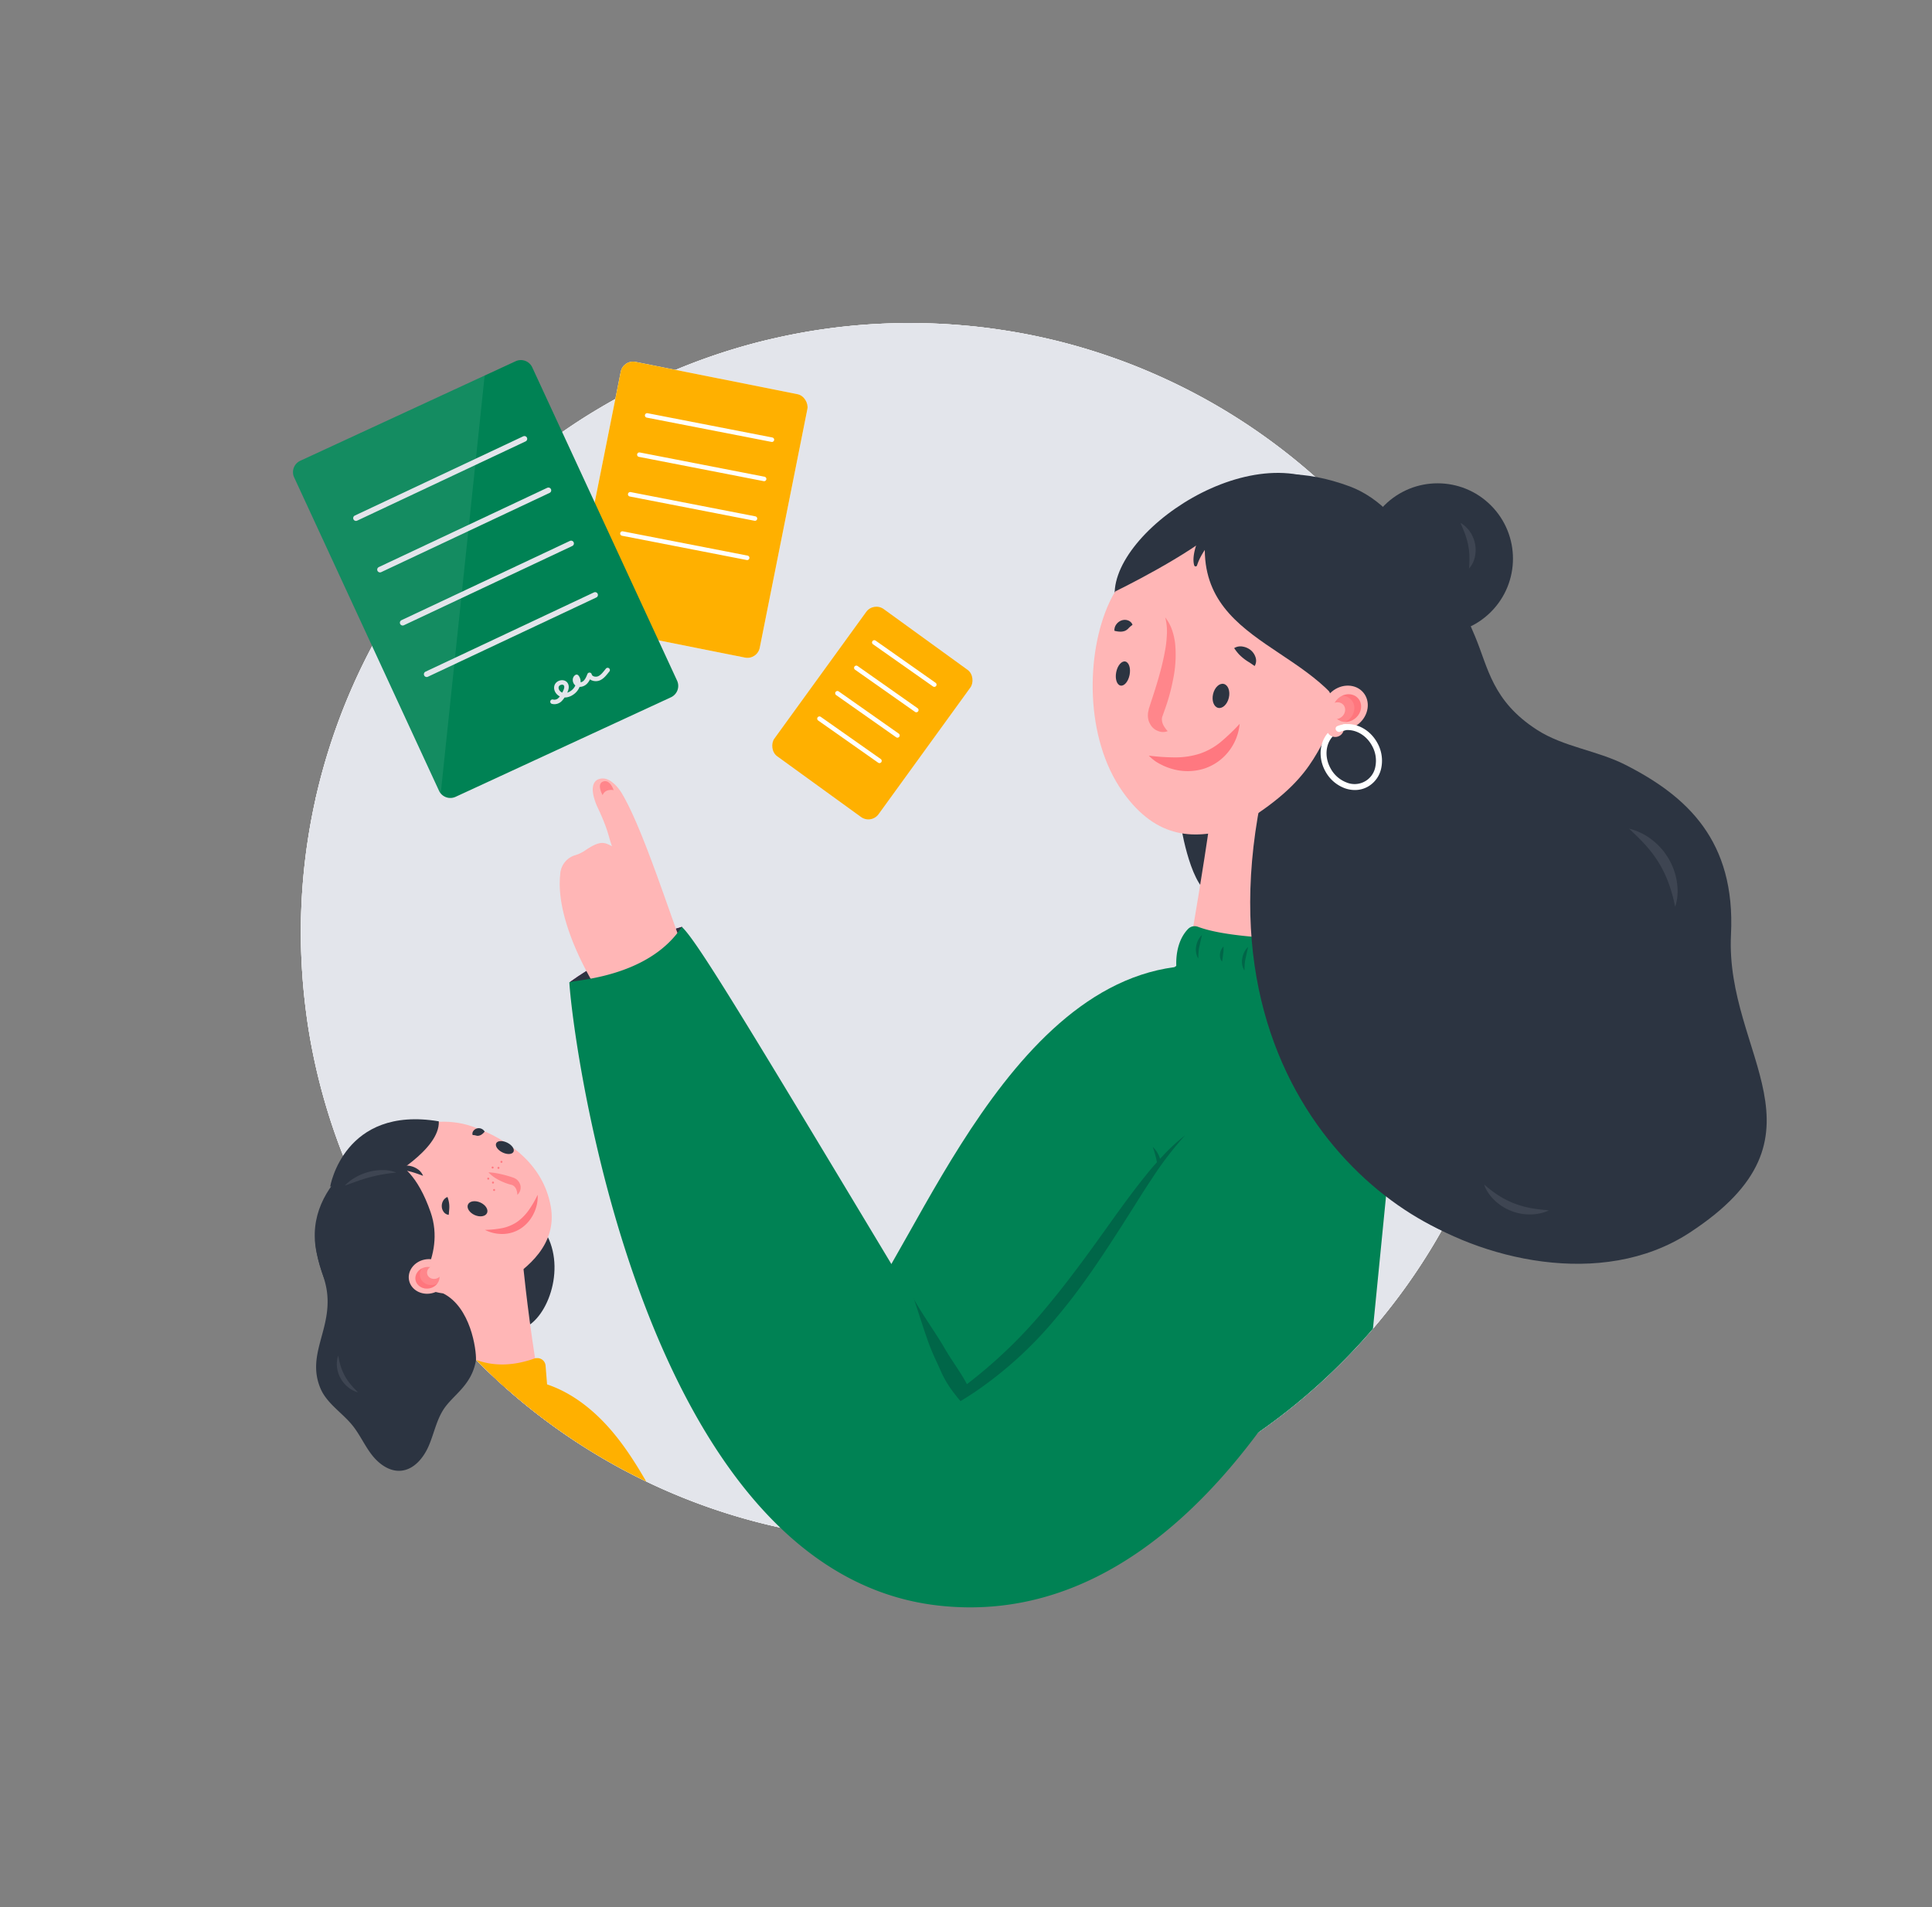<svg xmlns="http://www.w3.org/2000/svg" width="1722.73" height="1700.89" viewBox="0 0 1722.73 1700.89"><rect x="0" y="0" width="1722.73" height="1700.89" fill="#808080" stroke="none"/><defs><style>.cls-1{fill:#fff;}.cls-2{fill:#e3e5eb;}.cls-3{fill:#008254;}.cls-4{fill:#9f0061;}.cls-5{fill:#2c3441;}.cls-6{fill:#ffb6b6;}.cls-14,.cls-15,.cls-7{fill:#ff2e3e;isolation:isolate;}.cls-13,.cls-7{opacity:0.35;}.cls-14,.cls-8{opacity:0.5;}.cls-9{fill:#004a3b;}.cls-10{opacity:0.2;}.cls-11{fill:#003656;}.cls-12{fill:#3d35a1;}.cls-15{opacity:0.45;}.cls-16{fill:#ffb000;}.cls-17,.cls-20,.cls-21{fill:none;stroke-linecap:round;stroke-linejoin:round;}.cls-17{stroke:#fff;}.cls-17,.cls-21{stroke-width:4px;}.cls-18{opacity:0.08;}.cls-19{opacity:0.1;}.cls-20,.cls-21{stroke:#e3e5eb;}.cls-20{stroke-width:5px;}</style></defs><g id="Layer_3" data-name="Layer 3"><path class="cls-1" d="M1355,831.4c0,8.72-.2,17.42-.63,26-13.55,288-251.36,517.33-542.73,517.33-268.28,0-496.43-195.72-537.15-460.89-2.55-17.34-4.45-34.93-5.39-52.75q-.83-14.77-.82-29.72a545.07,545.07,0,0,1,6.51-84.25q2.73-17.42,6.54-34.5a8.39,8.39,0,0,1,.43-2A543.67,543.67,0,0,1,499.31,386.76l.33-.23q16.22-11.41,33.28-21.59l4.3-2.54q8.17-4.8,16.57-9.33,22-11.85,45.08-21.68,15.58-6.66,31.67-12.36t33.28-10.58c9-2.54,18.2-4.88,27.43-6.94l1.65-.38A539,539,0,0,1,779.67,289q12.74-.72,25.6-.89h6.38q23.37,0,46.3,2,17.79,1.47,35.18,4.14a533.64,533.64,0,0,1,96,23.57q17.79,6.1,34.91,13.42A543.2,543.2,0,0,1,1355,831.4Z"/><path class="cls-1" d="M1355,831.4c0,8.72-.2,17.42-.63,26-13.55,288-251.36,517.33-542.73,517.33-268.28,0-496.43-195.72-537.15-460.89-2.55-17.34-4.45-34.93-5.39-52.75q-.83-14.77-.82-29.72a545.07,545.07,0,0,1,6.51-84.25q2.73-17.42,6.54-34.5a8.39,8.39,0,0,1,.43-2A543.67,543.67,0,0,1,499.31,386.76l.33-.23q16.22-11.41,33.28-21.59l4.3-2.54q8.17-4.8,16.57-9.33,22-11.85,45.08-21.68,15.58-6.66,31.67-12.36t33.28-10.58c9-2.54,18.2-4.88,27.43-6.94l1.65-.38A539,539,0,0,1,779.67,289q12.74-.72,25.6-.89h6.38q23.37,0,46.3,2,17.79,1.47,35.18,4.14a533.64,533.64,0,0,1,96,23.57q17.79,6.1,34.91,13.42A543.2,543.2,0,0,1,1355,831.4Z"/><path class="cls-2" d="M1355,831.4q0,13.08-.64,26A540.42,540.42,0,0,1,1251.09,1151l-.15.21q-12.09,16.57-25.37,32.17l-1.34,1.56q-12.39,14.46-25.77,28a543.28,543.28,0,0,1-60.86,53.19l-2.62,1.95q-2.42,1.8-4.86,3.57-7.61,5.52-15.4,10.76a542.78,542.78,0,0,1-51.29,30.58q-16.29,8.54-33.19,16a543.06,543.06,0,0,1-543-61.65q-18.72-13.92-36.18-29.42-5.4-4.77-10.66-9.69-8.13-7.61-15.95-15.55-9.94-10.08-19.33-20.67A541.61,541.61,0,0,1,274.49,913.87c-2.54-17.34-4.45-34.93-5.39-52.75q-.81-14.77-.81-29.72a545.06,545.06,0,0,1,6.5-84.25q2.73-17.42,6.54-34.5a8.93,8.93,0,0,1,.43-2A543.61,543.61,0,0,1,499.3,386.76l.33-.23q16.23-11.41,33.28-21.59l4.3-2.54q8.19-4.8,16.57-9.33,22-11.85,45.08-21.69,15.58-6.66,31.68-12.35t33.27-10.58c9.05-2.54,18.21-4.88,27.44-6.94l1.65-.38A538.68,538.68,0,0,1,779.67,289c8.49-.48,17-.79,25.6-.89h6.38q23.36,0,46.29,2,17.8,1.47,35.19,4.14a533.54,533.54,0,0,1,96,23.57q17.8,6.1,34.91,13.42A543.22,543.22,0,0,1,1355,831.4Z"/><rect class="cls-1" x="530.63" y="334.83" width="169.7" height="239.54" rx="11.18" transform="translate(100.82 -111.62) rotate(11.28)"/><path class="cls-3" d="M1238.73,1038.17,1224.23,1185q-12.39,14.46-25.77,28a543.28,543.28,0,0,1-60.86,53.19l-2.62,1.95q-2.42,1.8-4.86,3.57-7.61,5.52-15.4,10.76a542.78,542.78,0,0,1-51.29,30.58Z"/><path class="cls-4" d="M507.72,876.18S551.11,843.4,608,826.59c14.64,49.58-24.86,71.52-24.86,71.52Z"/><path class="cls-5" d="M507.72,876.18S551.11,843.4,608,826.59c14.64,49.58-24.86,71.52-24.86,71.52Z"/><path class="cls-6" d="M499.52,780a18.78,18.78,0,0,1,13.92-17.49,32.65,32.65,0,0,0,7.94-3.82c13.88-9.54,17.43-7.58,24.34-4-3.55-9.62-3.22-14.51-13.34-35.67-7.33-17.07-2.56-22.71,1.24-24.08,6.16-2.22,11.25,1.19,15.84,5.86a41,41,0,0,1,5.83,8.12c21.73,37,52.2,139.38,58.62,146.83,0,0-43.81,53.63-76.65,34.68C517.48,860,495.79,814.63,499.52,780Z"/><path class="cls-7" d="M536.85,697.38c-4.66,2.87.48,11.74.48,11.74,2.43-6.18,9.87-4.46,9.87-4.46S543.7,693.67,536.85,697.38Z"/><path class="cls-5" d="M1052.36,732.5s7.77,54.38,25.65,64.5,2.34-75.38,2.34-75.38Z"/><path class="cls-3" d="M870.37,1342C1023,1336.19,1138,1104.72,1138,1104.72l17.26-241.37s-53.39-39-108.07-.84c-164.37,21.9-244.73,292-295.81,323.19"/><path class="cls-3" d="M1248,1029.39s-134.13,434.32-411.84,402.39c-263.08-30.23-325.3-501.53-328.47-555.6-.15-2.2,69.52-2.7,100.27-49.59,14.62,13.32,66.39,100.41,231.88,375.57a8.21,8.21,0,0,0,14.31,1.35c95-140.49,258.43-342.24,258.43-342.24Z"/><path class="cls-6" d="M1207.21,627.79s-40,137.74-48,244.39l-98.77-25.43s26-144.53,30-216.93C1148.81,603.63,1207.21,627.79,1207.21,627.79Z"/><path class="cls-3" d="M1049.13,864.52s-3-22.28,10.19-36a8.25,8.25,0,0,1,8.87-2c23.46,8.87,69.92,10.55,90.32,11h.1a9.79,9.79,0,0,1,9.56,10l-.79,24.65Z"/><g class="cls-8"><path class="cls-9" d="M814.53,1157.78c5.82,11.37,21,32.75,27.26,43.76s14,21,19.93,32l.48.87,1.19-.92a428.53,428.53,0,0,0,69.74-67.67c20.92-25,40-51.61,59.08-78.41,9.59-13.32,19.42-26.77,29.82-39.63,3-3.76,6.26-7.63,9.59-11.26a86.91,86.91,0,0,0-3.77-13.73,23.76,23.76,0,0,1,6.54,10.68c1.37-1.53,2.77-2.93,4.14-4.45a168.12,168.12,0,0,1,18.18-16.5,301.32,301.32,0,0,0-29.82,39c-4.58,6.81-9,13.73-13.3,20.64l-13.22,20.85c-17.79,27.71-36,55.47-57.56,81a348.64,348.64,0,0,1-73.72,67.52L867,1242.9c-3.45,2.29-6.91,4.47-10.5,6.61-2-2.24-3.91-4.58-5.67-7a11.89,11.89,0,0,1-1-1.22,96.72,96.72,0,0,1-10.17-16.8c-2.54-6-5.44-11.82-8-17.8-5.33-11.84-12.71-36.84-17-49"/></g><g class="cls-8"><path class="cls-9" d="M1071.78,833.81l-1.25,5.42c-.4,1.8-.68,3.46-1.12,5.08a31.72,31.72,0,0,0-.68,5.09c-.16,1.62-.13,3.45-.28,5.39a14.9,14.9,0,0,1-1.93-5.39,15.83,15.83,0,0,1,.12-5.7,17.8,17.8,0,0,1,1.81-5.41A16.1,16.1,0,0,1,1071.78,833.81Z"/></g><g class="cls-8"><path class="cls-9" d="M1090.92,844.08a27.08,27.08,0,0,1-.28,6.79c-.13,1.12-.28,2.09-.4,3.2a31.76,31.76,0,0,1-.56,3.46,7.1,7.1,0,0,1-1.66-3.33,10.94,10.94,0,0,1-.15-3.61,10,10,0,0,1,1-3.46A14.69,14.69,0,0,1,1090.92,844.08Z"/></g><g class="cls-8"><path class="cls-9" d="M1112.94,844.53l-1.25,5.42c-.43,1.8-.71,3.46-1.11,5.08a31.75,31.75,0,0,0-.69,5.09c-.13,1.62-.15,3.45-.28,5.39a15.15,15.15,0,0,1-2-5.39,15.39,15.39,0,0,1,.15-5.7,17.8,17.8,0,0,1,1.81-5.41A13.6,13.6,0,0,1,1112.94,844.53Z"/></g><g class="cls-10"><path class="cls-11" d="M1136.83,862l1.25-5.41c.43-1.81.71-3.49,1.12-5.09a31.32,31.32,0,0,0,.69-5.08c.12-1.63.15-3.46.28-5.42a15.21,15.21,0,0,1,1.95,5.42,16.48,16.48,0,0,1-.15,5.69,18.21,18.21,0,0,1-1.8,5.42A13.59,13.59,0,0,1,1136.83,862Z"/></g><g class="cls-10"><path class="cls-11" d="M1160.55,862.67l1.25-5.42c.43-1.8.71-3.46,1.12-5.08a30.63,30.63,0,0,0,.68-5.09c.13-1.62.16-3.45.28-5.39a15,15,0,0,1,2,5.39,16.54,16.54,0,0,1-.15,5.7,17.8,17.8,0,0,1-1.81,5.41A13.46,13.46,0,0,1,1160.55,862.67Z"/></g><path class="cls-5" d="M1181.25,431.27c-80.52-41.36-213.68,61.9-182.77,115.85,18.21,78.28,180.07-47.74,180.07-47.74l-11.08-64.78S1219.92,450.31,1181.25,431.27Z"/><path class="cls-12" d="M1150.74,540.61a3.47,3.47,0,1,0-3-3.84A3.47,3.47,0,0,0,1150.74,540.61Z"/><path class="cls-5" d="M1289.78,476.9c-28.45,142.75,158.2,189.35,139,397.89-19.17,151,164.15,113.89,86.79,150-50.06,23.56-74,124.47-206.67,81.76C1195.6,1070.18,1011.12,887.1,1188.24,535l28.6-56.18"/><path class="cls-5" d="M1506.55,1099.35c-78.54,51.27-188.45,23.28-249.17-18.37-65-44.6-79.1-119.47-101.78-195h0c-40-114.7,4.16-221.4,46.33-335.34l21.09-57,1.62-40.18c28.43-1.56,59.68,40,70.26,66.42s9.48,21.59,20.46,47.84c11.63,27.81,15.24,57.42,55.16,83.16,23.7,15.29,53.46,18.34,78.62,31.1,55.2,28,98.52,67.82,94.35,151.47C1538.11,941,1639.26,1012.72,1506.55,1099.35Z"/><path class="cls-6" d="M1116.17,448.2s-96.61,22.88-127.12,89.41c-20.74,45-22.06,120.51,12.13,168.63,30.51,43,65.23,42.79,100.55,31.63,74.43-43.76,69.35-70.42,92.94-98.41"/><path class="cls-5" d="M1075,477.18c-11,101.18,108.81,98.39,136,179.74,124.57,84.48,99.48-183.35-7.4-223.11C1122,403.51,1071.55,442.71,1075,477.18Z"/><ellipse class="cls-6" cx="1199.58" cy="631.07" rx="20.98" ry="18.69" transform="translate(-123.62 925.01) rotate(-40.27)"/><ellipse class="cls-7" cx="1201.08" cy="631.45" rx="13.17" ry="11.73" transform="translate(-123.5 926.07) rotate(-40.27)"/><g class="cls-13"><path class="cls-14" d="M1208.67,640.4a14.08,14.08,0,0,1-9.1,3.41,14.56,14.56,0,0,0,3.07-2c5.54-4.7,6.66-12.53,2.46-17.47a11.13,11.13,0,0,0-8.54-3.85c5.12-2.49,11.11-1.64,14.57,2.45C1215.32,627.88,1214.22,635.69,1208.67,640.4Z"/></g><ellipse class="cls-6" cx="1191.82" cy="633.76" rx="8" ry="7.13" transform="translate(-127.2 920.63) rotate(-40.27)"/><path class="cls-1" d="M1208.13,704.55a26.77,26.77,0,0,1-9.27-1.7,32.53,32.53,0,0,1-17-14.88c-8.12-14.58-4.38-32.22,8.34-39.3s29.69-1,37.81,13.6a32.49,32.49,0,0,1,3.71,22.27,24.67,24.67,0,0,1-12,17A23.5,23.5,0,0,1,1208.13,704.55Zm-6.36-53.49a18.28,18.28,0,0,0-9,2.28c-10.15,5.65-13,20-6.27,32h0a27.16,27.16,0,0,0,14.16,12.46,18.79,18.79,0,0,0,25.77-14.36,27.13,27.13,0,0,0-3.14-18.59C1218.5,656.17,1210,651.06,1201.77,651.06Z"/><circle class="cls-6" cx="1190.61" cy="649.5" r="7.75"/><path class="cls-1" d="M1199.93,651.25l.53-5.5a23.24,23.24,0,0,0-8.08,1.85,2.46,2.46,0,0,0-1.24,3.21,3.18,3.18,0,0,0,4,1.77A35.1,35.1,0,0,1,1199.93,651.25Z"/><path class="cls-7" d="M1039,550.6a38.32,38.32,0,0,1,6.58,12.71,55.69,55.69,0,0,1,2.54,14.24,107.09,107.09,0,0,1-2.08,28.35,178.6,178.6,0,0,1-7.47,27.15l-1.2,3.35-.28.84-.13.44h0a2.11,2.11,0,0,0-.28.71,7.75,7.75,0,0,0-.63,3.33,11.81,11.81,0,0,0,1.17,4.7,25.13,25.13,0,0,0,4,5.62,11.46,11.46,0,0,1-8.31,0,13.06,13.06,0,0,1-7.17-6,14.06,14.06,0,0,1-1.88-4.83,16.88,16.88,0,0,1-.2-5.26,16,16,0,0,1,.51-2.55l.12-.55v-.41l.28-.84,1-3.2c2.8-8.52,5.57-16.88,7.94-25.43a233.43,233.43,0,0,0,5.87-25.75,109.47,109.47,0,0,0,1.17-13A50.54,50.54,0,0,0,1039,550.6Z"/><path class="cls-5" d="M994.14,527.6s66.83-32.39,95.23-58.48c32.34-29.79,54.76-59.84-7.63-33.05S994.14,527.6,994.14,527.6Z"/><ellipse class="cls-5" cx="1088.71" cy="620.61" rx="10.96" ry="7.22" transform="translate(236.53 1539.43) rotate(-76.84)"/><ellipse class="cls-5" cx="1001.31" cy="600.7" rx="10.94" ry="6.09" transform="translate(221 1469.37) rotate(-79.03)"/><path class="cls-5" d="M1100.48,578a10.73,10.73,0,0,1,7.63-1.37,15.23,15.23,0,0,1,6.84,2.94,13.66,13.66,0,0,1,4.55,6.46,9.47,9.47,0,0,1-.72,7.91c-2.54-1.63-4.06-2.85-5.74-3.79a43.57,43.57,0,0,1-8.29-6.66A46.14,46.14,0,0,1,1100.48,578Z"/><path class="cls-5" d="M993.7,562.52a8.66,8.66,0,0,1,1.71-5.71,9.85,9.85,0,0,1,4-3.24,8.75,8.75,0,0,1,5.55-.54l1.45.49a7.42,7.42,0,0,1,1.43.92,4.53,4.53,0,0,1,1.2,1.27c.23.21.28.52.51.74a2.31,2.31,0,0,0,.3.83,19,19,0,0,0-3.81,3.29,10.2,10.2,0,0,1-2.83,2,11.13,11.13,0,0,1-3.91.75A20.92,20.92,0,0,1,993.7,562.52Z"/><path class="cls-15" d="M1024.39,673.88a190.6,190.6,0,0,0,23.87,1.57,71.7,71.7,0,0,0,21.33-3.25A58.9,58.9,0,0,0,1088.15,662a183.68,183.68,0,0,0,17.24-16.47,46.93,46.93,0,0,1-9.36,24,45.78,45.78,0,0,1-22.09,15.86,49.3,49.3,0,0,1-26.9.84,54.49,54.49,0,0,1-12.28-4.68A37.16,37.16,0,0,1,1024.39,673.88Z"/><circle class="cls-5" cx="1281.9" cy="498.21" r="67.19" transform="translate(23.17 1052.36) rotate(-45)"/><path class="cls-5" d="M1090.38,440.2s-31,45.55-25.52,64a1.33,1.33,0,0,0,2.53,0c6.26-19.81,30.37-39.16,30.37-39.16Z"/><rect class="cls-16" x="530.63" y="334.83" width="169.7" height="239.54" rx="11.18" transform="translate(100.82 -111.62) rotate(11.28)"/><line class="cls-17" x1="577.05" y1="370.47" x2="688.31" y2="392.13"/><line class="cls-17" x1="570.1" y1="405.47" x2="681.37" y2="427.13"/><line class="cls-17" x1="561.93" y1="440.81" x2="673.2" y2="462.46"/><line class="cls-17" x1="554.99" y1="475.81" x2="666.25" y2="497.47"/><path class="cls-3" d="M598.28,621.84l-192,88.75a11.16,11.16,0,0,1-13.3-3,10.91,10.91,0,0,1-1.53-2.42L262.31,425.75a11.17,11.17,0,0,1,5.45-14.83l164.4-76,27.6-12.76a11.18,11.18,0,0,1,14.84,5.46L603.74,607A11.19,11.19,0,0,1,598.28,621.84Z"/><rect class="cls-16" x="720.47" y="554.91" width="114.77" height="162.01" rx="11.18" transform="translate(521.18 -335.46) rotate(35.93)"/><line class="cls-17" x1="779.58" y1="572.92" x2="833.1" y2="610.56"/><line class="cls-17" x1="763.55" y1="595.59" x2="817.06" y2="633.23"/><line class="cls-17" x1="746.72" y1="618.24" x2="800.24" y2="655.87"/><line class="cls-17" x1="730.69" y1="640.91" x2="784.21" y2="678.55"/><g class="cls-18"><path class="cls-1" d="M432.16,334.93,393,707.55a10.91,10.91,0,0,1-1.53-2.42L262.31,425.75a11.17,11.17,0,0,1,5.45-14.83Z"/></g><path class="cls-5" d="M281,1105.9c1.76,24.36,10.24,32.57,11.06,52.08,1.27,30.65-18.19,51.83-6.34,80.13,5.66,13.52,19.36,21.67,28.57,33.07,6.51,8.08,10.75,17.77,17.05,26s15.76,15.28,26.1,14.43c11.54-.95,20.11-11.3,24.74-21.92s6.8-22.34,12.93-32.17c8.37-13.44,25.68-21.66,29.36-44.85,2.57-16.17,15-20,17.33-36.23,1.08-7.43,2.12-15.19-.25-22.32-3.45-10.36-13.29-17.08-22.78-22.49A300.21,300.21,0,0,0,357,1105.1"/><path class="cls-5" d="M363,1003.8c-19.63,12.8-94.3,48.42-80.71,113.26,6.55,31.27,20.14,56.16,50.37,69,34,14.43,54.13-1.78,81,2.23,16.61,2.47-59.09,51.63-43.59,45.17s32.55-5.47,54.6-29.76c16.09-17.71,32.86-13,46.41-21.49,21-13.16,35.69-62.07,8.79-91.86Z"/><path class="cls-6" d="M487.22,1267.34q-18.72-13.92-36.18-29.42-5.4-4.77-10.66-9.69-8.13-7.61-15.95-15.55c.3-9-4.59-47.1-29.64-59.42,29.8-29.67,71.31-28.39,71.31-28.39s3.76,39.93,11,86.48c1.07,6.92,2.22,14,3.45,21.09.23,1.36.47,2.72.71,4.07C483.09,1246.87,485.07,1257.25,487.22,1267.34Z"/><path class="cls-16" d="M488,1236.19l-6.74.32L451,1237.92q-5.4-4.77-10.66-9.69-8.13-7.61-15.95-15.55c13.3,5,30.89,6.55,52.67-1.33a5.49,5.49,0,0,1,1.5-.14,7.29,7.29,0,0,1,7.91,6.61.06.06,0,0,1,0,0l1.35,16.77Z"/><path class="cls-6" d="M329.77,1021.6s46.75-33,92-16.79c30.67,11,62.44,32.73,69.33,71,6.15,34.14-21.25,55.32-39.83,67.15-28.36,19.79-73.1,10.54-82.34.36Z"/><path class="cls-7" d="M435.53,1045.5a56.61,56.61,0,0,1,9.54,1.24c3,.62,6,1.41,8.94,2.3.74.22,1.47.44,2.19.69l1.1.35.27.1.38.14a6.88,6.88,0,0,1,.74.32,9.6,9.6,0,0,1,4.62,4.47,8.69,8.69,0,0,1-2,10.46,14.82,14.82,0,0,0-.81-4.49,8,8,0,0,0-1.88-3,6.32,6.32,0,0,0-2.45-1.43c-.12,0-.23-.07-.35-.09l-.18,0-.28-.08-1.15-.33c-.76-.21-1.51-.46-2.26-.72a50.62,50.62,0,0,1-8.7-3.92A32.76,32.76,0,0,1,435.53,1045.5Z"/><ellipse class="cls-5" cx="425.79" cy="1077.9" rx="6.13" ry="9.3" transform="translate(-732.22 1031.18) rotate(-66.13)"/><ellipse class="cls-5" cx="450.16" cy="1023.4" rx="4.84" ry="8.6" transform="translate(-666.81 974.68) rotate(-63.76)"/><path class="cls-5" d="M399,1067.48a25.37,25.37,0,0,1,1.27,4.55,22.53,22.53,0,0,1,.38,3.53,26.93,26.93,0,0,1-.12,3.32c-.15,1.23-.17,2.51-.4,4.53a6.41,6.41,0,0,1-4.58-2.73,8.73,8.73,0,0,1-1.63-4.93,9.36,9.36,0,0,1,1.19-4.83A7.61,7.61,0,0,1,399,1067.48Z"/><path class="cls-5" d="M432.17,1009.16a11.61,11.61,0,0,1-2.74,2.63,6.68,6.68,0,0,1-2.36,1,5.09,5.09,0,0,1-2.23,0,11.32,11.32,0,0,0-3.35-.53,4.54,4.54,0,0,1-.19-.59,3.92,3.92,0,0,1-.07-.61,4.16,4.16,0,0,1,.17-1.15,3.86,3.86,0,0,1,.46-1,4.1,4.1,0,0,1,.64-.86,6,6,0,0,1,6.63-1.49A6.28,6.28,0,0,1,432.17,1009.16Z"/><path class="cls-15" d="M479.43,1065.51a34.1,34.1,0,0,1-3.31,16.27,33.34,33.34,0,0,1-11,13.3,30.41,30.41,0,0,1-16.49,5.39,34,34,0,0,1-16.24-3.66,89.47,89.47,0,0,0,15.62-1.6,36.91,36.91,0,0,0,13.27-5.64,43.73,43.73,0,0,0,10.24-10.42A89.77,89.77,0,0,0,479.43,1065.51Z"/><ellipse class="cls-15" cx="447.12" cy="1036.19" rx="0.89" ry="0.88" transform="translate(-608.69 637.61) rotate(-45.98)"/><ellipse class="cls-15" cx="439.25" cy="1041.26" rx="0.89" ry="0.88" transform="translate(-614.74 633.5) rotate(-45.98)"/><ellipse class="cls-15" cx="444.47" cy="1041.58" rx="0.89" ry="0.88" transform="translate(-613.38 637.34) rotate(-45.98)"/><ellipse class="cls-15" cx="439.59" cy="1054.68" rx="0.89" ry="0.88" transform="translate(-624.29 637.84) rotate(-45.98)"/><ellipse class="cls-15" cx="440.57" cy="1061.28" rx="0.89" ry="0.88" transform="translate(-628.73 640.56) rotate(-45.98)"/><ellipse class="cls-15" cx="435.35" cy="1051.16" rx="0.89" ry="0.88" transform="translate(-623.05 633.72) rotate(-45.98)"/><path class="cls-5" d="M365.94,1156.43s32.14-34.92,18-75.49c-22.68-65.11-58.91-45.77-58.91-45.77Z"/><ellipse class="cls-6" cx="381.72" cy="1138.3" rx="17.25" ry="15.36" transform="translate(-225.15 102.37) rotate(-11.82)"/><ellipse class="cls-7" cx="381.21" cy="1139.47" rx="10.82" ry="9.64" transform="translate(-225.39 102.29) rotate(-11.82)"/><g class="cls-13"><path class="cls-14" d="M383.18,1148.9a11.54,11.54,0,0,0,6.81-4.17,12.61,12.61,0,0,1-2.85,1c-5.85,1.22-11.48-2-12.57-7.23a9.12,9.12,0,0,1,1.82-7.48c-4.2,2.06-6.68,6.38-5.77,10.68C371.71,1146.89,377.33,1150.13,383.18,1148.9Z"/></g><ellipse class="cls-6" cx="387.39" cy="1134.63" rx="6.57" ry="5.86" transform="translate(-224.27 103.45) rotate(-11.82)"/><path class="cls-5" d="M294.42,1058.2s12.16-72.38,96.84-58.2c1.31,25.34-47.54,51.92-47.54,51.92Z"/><path class="cls-5" d="M377.24,1048.6c-2.23-.84-4.19-1.56-6.15-2.21s-3.84-1.24-5.78-1.7c-.47-.16-1-.22-1.45-.35a14.66,14.66,0,0,0-1.46-.33c-.49-.1-1-.2-1.48-.33l-1.52-.27c-1-.26-2-.34-3.13-.6a31.12,31.12,0,0,1-3.34-.73,15.56,15.56,0,0,1,1.52-.9,10.44,10.44,0,0,1,1.61-.72,16.55,16.55,0,0,1,3.4-.83c.59-.07,1.17-.14,1.76-.18s1.18,0,1.77,0a19.86,19.86,0,0,1,3.51.54,17.93,17.93,0,0,1,6.38,3A12.6,12.6,0,0,1,377.24,1048.6Z"/><path class="cls-16" d="M576.22,1321.22a543.81,543.81,0,0,1-89-53.88q-18.72-13.92-36.18-29.42-5.4-4.77-10.66-9.69c13.62-.23,27.15.81,40.17,4.21q3.69,1,7.32,2.19l1.53.53c23.18,8.24,42.74,24.68,58.35,43.69C558.57,1292,567.67,1306.45,576.22,1321.22Z"/><g class="cls-19"><path class="cls-2" d="M1493.65,808.63a29.34,29.34,0,0,0,1.47-5.36,44.89,44.89,0,0,0,.68-5.53,53.84,53.84,0,0,0-.54-11.19,58.07,58.07,0,0,0-7.65-21.21c-1-1.64-2.06-3.18-3.14-4.74s-2.3-3-3.6-4.39a58.17,58.17,0,0,0-8.3-7.64,54.11,54.11,0,0,0-19.92-9.56c5.33,5.11,10.4,9.9,14.95,15,.59.61,1.12,1.28,1.67,1.93s1.12,1.27,1.64,1.93c1,1.35,2.14,2.6,3.1,4a88.52,88.52,0,0,1,5.57,8.31,101.65,101.65,0,0,1,8.56,18.16A135,135,0,0,1,1493.65,808.63Z"/><path class="cls-2" d="M1323.4,1056.35a22.34,22.34,0,0,0,1.63,4,35.2,35.2,0,0,0,2.2,3.69,41,41,0,0,0,5.6,6.55,44.73,44.73,0,0,0,14.66,9.3c1.36.55,2.76,1,4.15,1.41s2.82.75,4.26,1a43.44,43.44,0,0,0,8.65.73,41.56,41.56,0,0,0,16.63-3.57c-5.65-.6-11-1.12-16.17-2.08-.65-.09-1.28-.25-1.92-.39s-1.28-.24-1.92-.39c-1.25-.34-2.52-.58-3.76-1a68.57,68.57,0,0,1-7.3-2.42,77.76,77.76,0,0,1-13.78-7A103.19,103.19,0,0,1,1323.4,1056.35Z"/><path class="cls-2" d="M1309.9,507a21.68,21.68,0,0,0,5.19-10.25,28,28,0,0,0,.19-11.71,23.62,23.62,0,0,0-.72-2.87,19.08,19.08,0,0,0-1-2.78c-.41-.9-.8-1.8-1.24-2.67s-1-1.67-1.56-2.48a15.76,15.76,0,0,0-1.75-2.31c-.65-.73-1.31-1.43-2-2.11a9,9,0,0,0-1.08-1c-.39-.29-.76-.59-1.15-.87a26.89,26.89,0,0,0-2.39-1.6c.61,1.89,1.44,3.5,2.11,5.18.32.84.64,1.67,1,2.48.15.41.37.79.5,1.2s.26.84.41,1.24l.87,2.41c.21.83.46,1.63.7,2.44a18.41,18.41,0,0,1,.62,2.43,20,20,0,0,1,.54,2.44,58,58,0,0,1,1.08,10A95.09,95.09,0,0,1,1309.9,507Z"/><path class="cls-2" d="M301.67,1208.91a13.86,13.86,0,0,0-.78,2.44,21.53,21.53,0,0,0-.42,2.53,24.73,24.73,0,0,0,0,5.16,26.81,26.81,0,0,0,3.11,9.91c.41.78.89,1.51,1.36,2.25s1,1.43,1.57,2.09a26.59,26.59,0,0,0,3.68,3.67,25,25,0,0,0,9,4.79c-2.35-2.46-4.59-4.76-6.59-7.2-.26-.29-.49-.61-.73-.92s-.49-.6-.72-.92c-.45-.64-.94-1.24-1.35-1.89a41.78,41.78,0,0,1-2.41-3.93,46.91,46.91,0,0,1-3.59-8.52A62,62,0,0,1,301.67,1208.91Z"/><path class="cls-2" d="M353.43,1045.73c-4.12.34-8,.88-11.91,1.56s-7.67,1.48-11.43,2.49c-.95.22-1.88.54-2.82.8l-1.41.38-1.39.45c-.93.29-1.86.6-2.81.87s-1.84.66-2.78,1c-1.9.57-3.7,1.37-5.62,2s-3.75,1.46-5.77,2c.72-.75,1.48-1.44,2.25-2.14a25,25,0,0,1,2.38-2,44.63,44.63,0,0,1,5.21-3.38c.9-.5,1.82-1,2.75-1.46s1.9-.82,2.86-1.23,1.94-.75,2.93-1.08,2-.65,3-.9a47.76,47.76,0,0,1,12.36-1.61A32.21,32.21,0,0,1,353.43,1045.73Z"/></g><line class="cls-20" x1="317.42" y1="462.05" x2="467.61" y2="391.37"/><line class="cls-20" x1="338.84" y1="507.98" x2="489.02" y2="437.29"/><line class="cls-20" x1="359.06" y1="555.34" x2="509.25" y2="484.65"/><line class="cls-20" x1="380.47" y1="601.27" x2="530.66" y2="530.58"/><path class="cls-21" d="M492.65,625.78a7,7,0,0,0,6.59-1.76,20.43,20.43,0,0,0,4.08-5.82c1.33-2.47,2.66-5.54,1.18-7.92-1.87-3-7.26-1.7-8.22,1.7s1.86,7.06,5.3,7.85,7.08-.69,9.77-3c3.83-3.24,6.09-9.41,2.83-13.22-2.26,1.28-1.75,5.13.53,6.38s5.25.33,7.12-1.48,2.87-4.29,3.83-6.7c.8,3.41,5.5,4.5,8.68,3s5.26-4.55,7.49-7.27"/></g></svg>